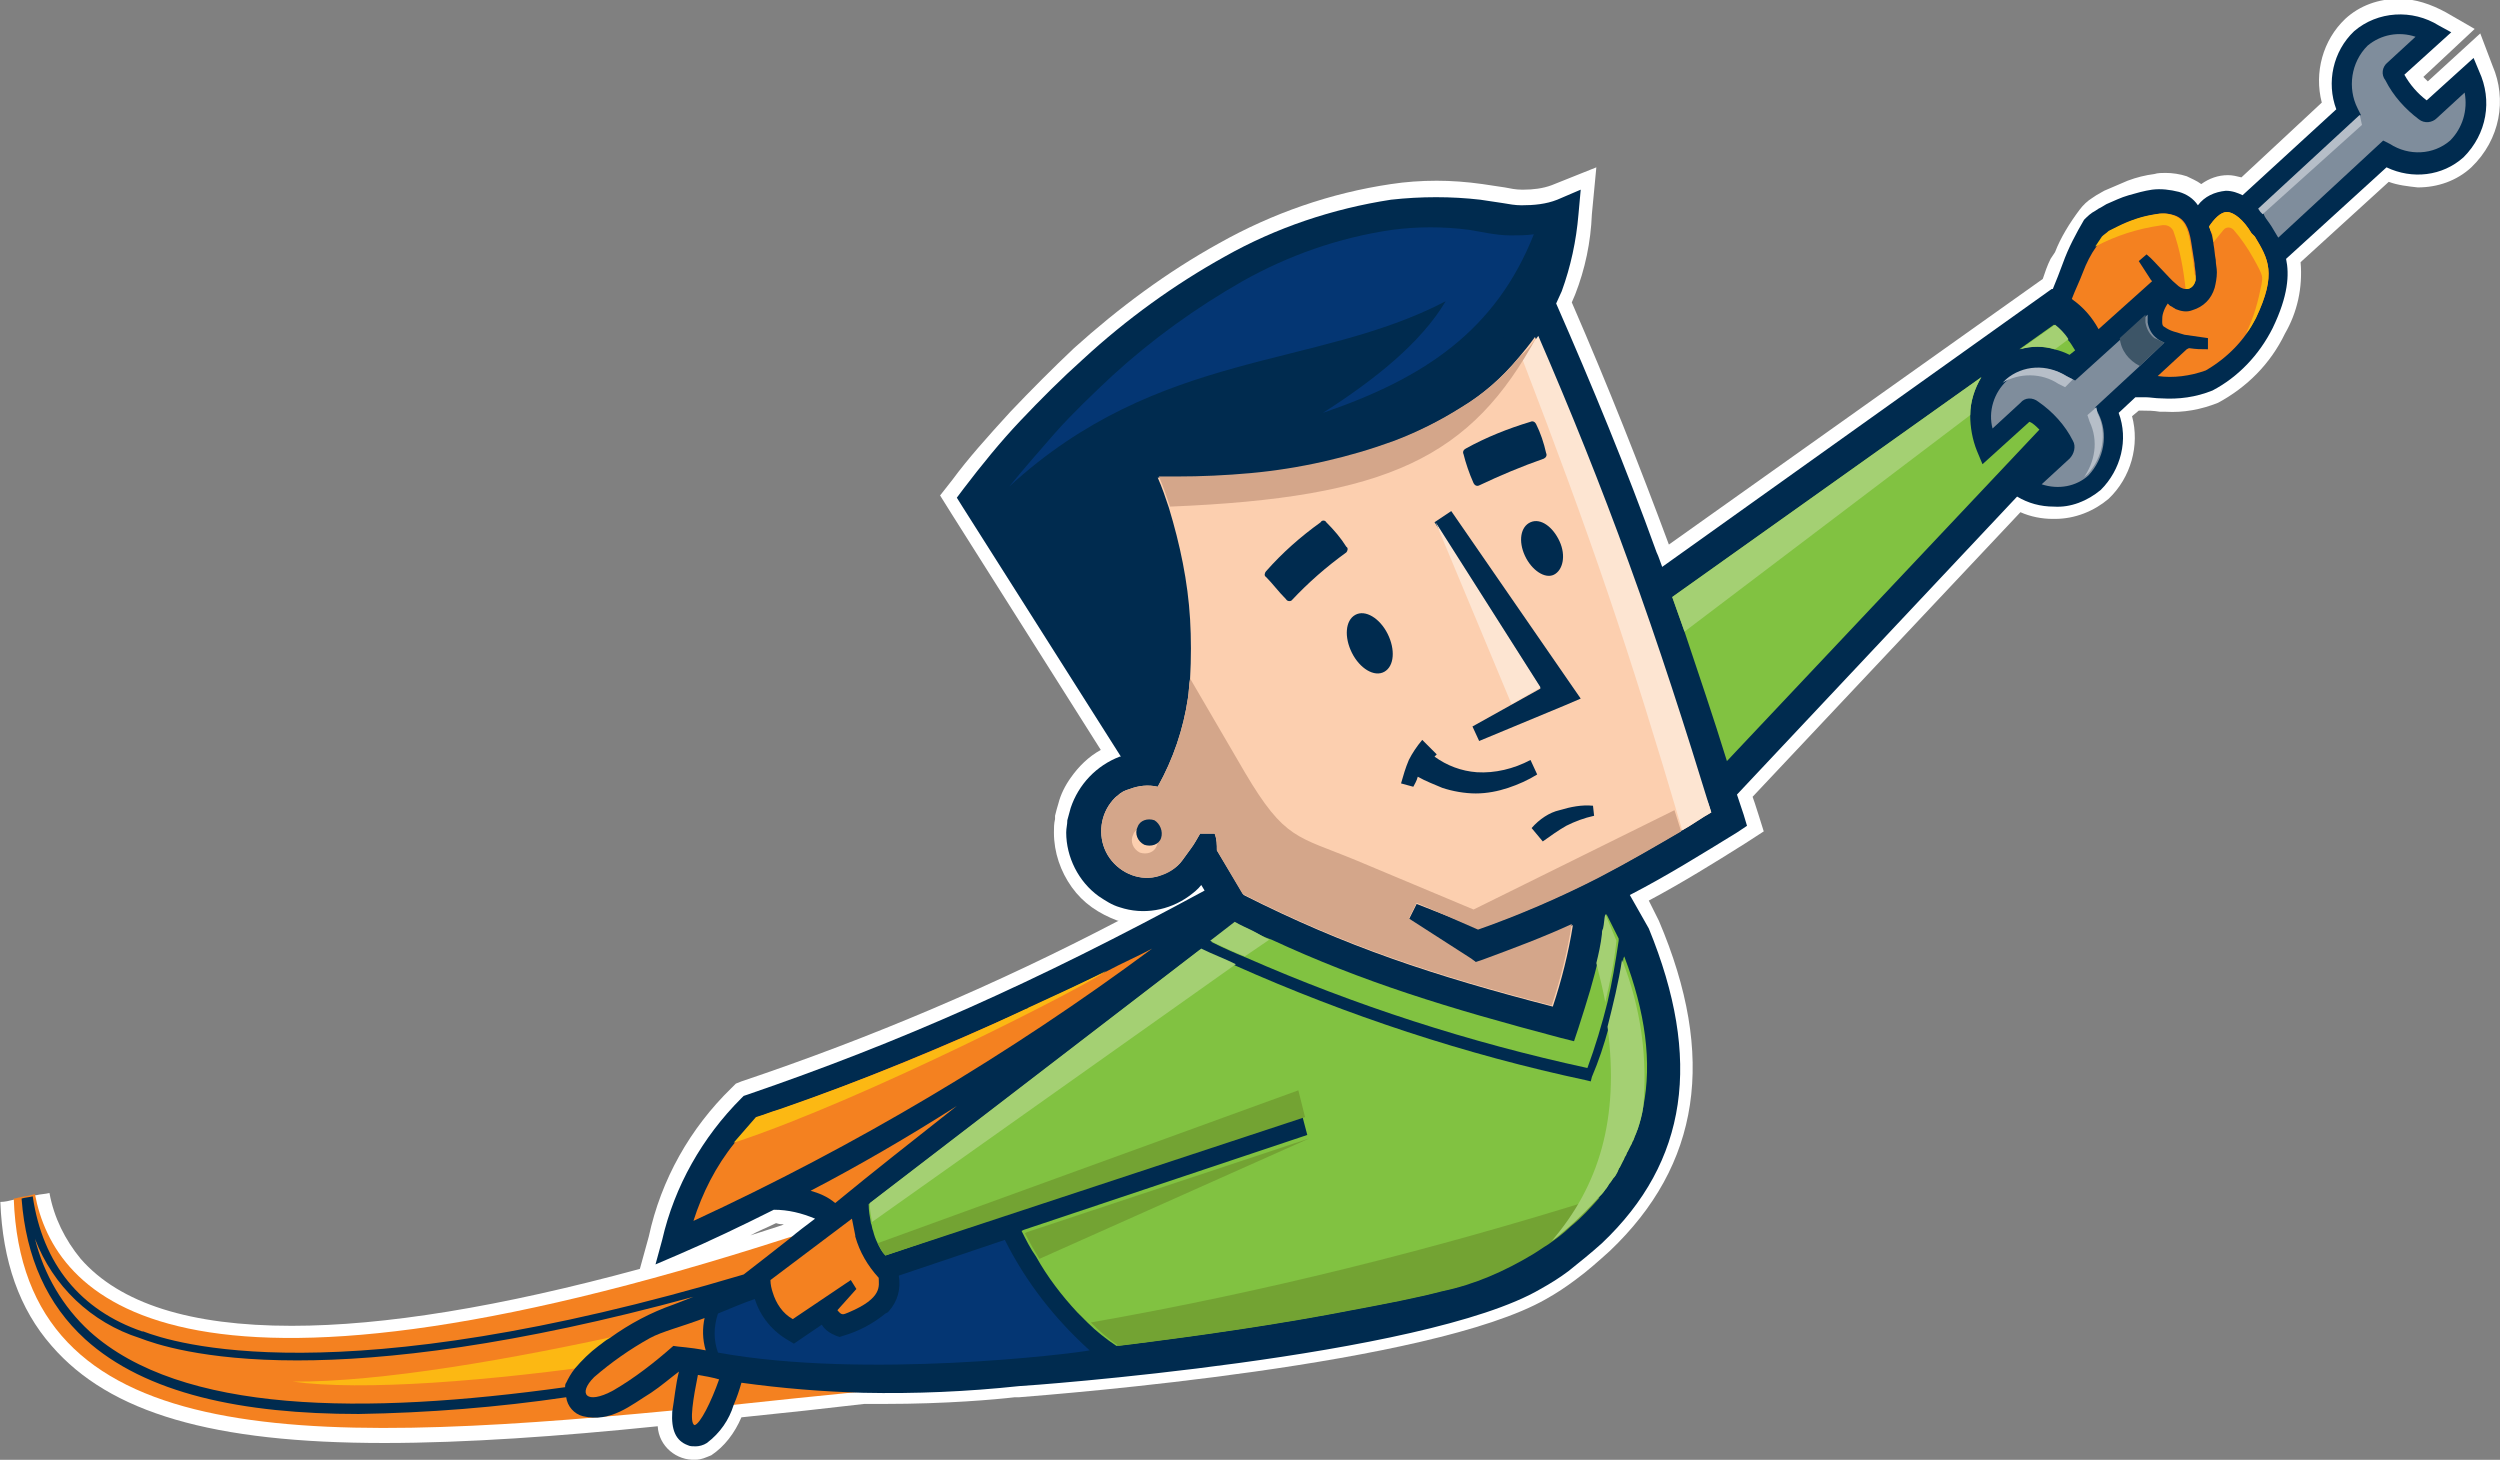 <?xml version="1.0" encoding="utf-8"?>
<!-- Generator: Adobe Illustrator 25.4.1, SVG Export Plug-In . SVG Version: 6.00 Build 0)  -->
<svg version="1.1" id="Layer_1" xmlns="http://www.w3.org/2000/svg" xmlns:xlink="http://www.w3.org/1999/xlink" x="0px" y="0px"
	 viewBox="0 0 224 130.8" style="enable-background:new 0 0 224 130.8;" xml:space="preserve">
<rect x="0" y="0" width="224" height="130.8" fill="#808080" stroke="none"/>
<style type="text/css">
	.st0{fill:#FFFFFF;}
	.st1{fill:#F48120;}
	.st2{fill:#FCB813;}
	.st3{fill:#002B4F;}
	.st4{fill:#043673;}
	.st5{fill:#81C241;}
	.st6{fill:#FCCFAF;}
	.st7{fill:#7F8D9C;}
	.st8{fill:#73A333;}
	.st9{fill:#A4D073;}
	.st10{fill:#FDE5D2;}
	.st11{fill:#D4A68A;}
	.st12{fill:#B6BEC8;}
	.st13{fill:#3D5567;}
</style>
<g id="Group_19" transform="translate(88.032 29.193)">
	<path id="Path_115" class="st0" d="M135.3-23.3l-1.1-2.9l-4.7,4.3c-0.1-0.1-0.3-0.3-0.4-0.4l4.6-4.3l-2.6-1.5
		c-1.3-0.7-2.7-1.2-4.2-1.2c-1.8,0-3.5,0.6-4.8,1.8c-2,1.9-2.8,4.8-2.1,7.5l-7.2,6.7c-0.4-0.1-0.8-0.2-1.2-0.2
		c-0.9,0-1.7,0.3-2.4,0.8c-0.4-0.3-0.9-0.5-1.3-0.7c-0.6-0.2-1.3-0.3-1.9-0.3c-0.3,0-0.7,0-1,0.1c-0.8,0.1-1.6,0.3-2.4,0.6
		c-0.7,0.3-1.4,0.6-2.1,0.9l-0.7,0.4l-0.3,0.2c-0.5,0.3-0.9,0.7-1.2,1.1c-0.9,1.2-1.7,2.5-2.2,3.8L95.7-6c-0.3,0.6-0.5,1.2-0.7,1.8
		L61.5,19.6c-2.6-7-5.4-14.1-8.7-21.7c0.1-0.2,0.2-0.5,0.3-0.7c0.9-2.3,1.4-4.7,1.5-7.2l0.4-4.2l-4,1.6c-0.8,0.3-1.7,0.4-2.5,0.4
		h-0.2c-0.5,0-1-0.1-1.5-0.2l-2-0.3c-1.4-0.2-2.8-0.3-4.1-0.3c-1.4,0-2.8,0.1-4.1,0.3c-5.4,0.8-10.6,2.6-15.4,5.3
		c-4.7,2.6-9,5.8-13,9.4C6.3,3.8,4.4,5.7,2.5,7.7c-2.1,2.3-3.8,4.2-5.2,6.1l-1.1,1.4l1,1.6L10.6,38c-1.1,0.6-2,1.5-2.7,2.5
		C7.4,41.2,7,42,6.8,42.8c-0.1,0.3-0.2,0.7-0.3,1.1l0,0.2v0.1c-0.1,0.4-0.1,0.8-0.1,1.2c0,1.8,0.6,3.5,1.6,4.9
		c0.5,0.7,1.1,1.3,1.8,1.8c0.7,0.5,1.5,0.9,2.3,1.2c0,0,0.1,0,0.1,0C1.3,59-10,63.8-21.6,67.7l-0.5,0.2l-0.4,0.4
		c-3.7,3.6-6.3,8.2-7.4,13.3l-0.8,2.9c-12.5,3.4-22.9,5.1-31.2,5.1c-9.1,0-15.4-2-18.9-6c-1.4-1.7-2.4-3.7-2.8-5.9
		c-0.4,0.1-0.8,0.1-1.2,0.2c-0.1,0-0.3,0-0.4,0.1c-0.4,0.1-0.7,0.1-1,0.2c-0.2,0-0.4,0.1-0.6,0.1c-0.4,0.1-0.8,0.2-1.2,0.2
		c0.2,5.3,1.7,9.6,4.6,12.9c5.2,6,14.4,8.7,29.8,8.7c7.3,0,15.7-0.6,24.5-1.5c0.1,1.8,1.7,3.1,3.4,3c0.5,0,0.9-0.2,1.4-0.4
		c1.2-0.8,2.1-2,2.7-3.4c1.9-0.2,3.8-0.4,5.7-0.6c1.7-0.2,3.5-0.4,5.3-0.6c0.6,0,1.2,0,1.8,0c5.6,0,10-0.4,11.7-0.6l0.4,0
		c3.7-0.3,36.9-2.9,47.2-8.8c0.9-0.5,1.8-1.1,2.6-1.7c1.1-0.8,2.1-1.7,3.1-2.6c8.1-7.7,9.6-17.4,4.4-29.6l-0.9-1.8
		c3-1.6,5.9-3.4,8.6-5.1l1.7-1.1c0,0-0.9-2.9-1-3.1l24-25.5c0.9,0.4,1.9,0.6,2.9,0.6h0.2c1.8,0,3.5-0.7,4.8-1.8
		c2-1.9,2.8-4.8,2.1-7.4l0.6-0.5l0.4,0c0.4,0,0.9,0,1.5,0.1h0.5c1.6,0.1,3.2-0.2,4.7-0.8c2.6-1.4,4.7-3.5,6-6.2
		c1.1-1.9,1.6-4.1,1.4-6.4l7.9-7.2c0.8,0.3,1.7,0.4,2.6,0.5c1.8,0,3.5-0.6,4.8-1.8C136-16.7,136.6-20.3,135.3-23.3L135.3-23.3z
		 M-17.8,80.5l-0.2,0.1c-0.9,0.3-1.9,0.6-2.8,0.9c0.7-0.4,1.5-0.7,2.3-1.1C-18.2,80.5-18,80.5-17.8,80.5L-17.8,80.5z"/>
	<path id="Path_116" class="st1" d="M-9.3,95.3c-0.5,0.1-1.1,0.1-1.6,0.2c-4,0.4-7.9,0.8-11.6,1.2c-0.7,0.1-1.5,0.1-2.2,0.2L-26,97
		c-0.6,0.1-1.3,0.1-1.9,0.2c-33.6,3.2-58.1,3.4-58.9-19c0.2,0,0.4-0.1,0.5-0.1c0.3-0.1,0.7-0.1,1-0.2c0.1,0,0.3-0.1,0.4-0.1
		c1.7,9.1,12.4,21.7,67.5,3.9c1.1-0.3,2.2-0.7,3.3-1.1l0.3,0.8l0.4,1.1l0.1,0.2l0.9,2.7l0.1,0.3l0.4,1.2l0.4,1.2l0.1,0.4l0.1,0.5
		l0.3,0.8l0,0.1l0.4,1.3l0.6,1.9L-9.3,95.3L-9.3,95.3z"/>
	<path id="Path_117" class="st2" d="M-0.7,82.1c-14.4,4.5-45.5,12.6-61.1,12.5c12.2,1.7,45.5-3.4,63.4-9L-0.7,82.1z"/>
	<path id="Path_118" class="st3" d="M134.1-22.8l-0.5-1.2l-4.2,3.8c-0.8-0.6-1.5-1.4-2-2.3l4.2-3.8l-1.1-0.6
		c-2.4-1.5-5.5-1.3-7.6,0.5c-1.9,1.8-2.5,4.6-1.6,7l-8.4,7.7c-0.4-0.2-0.9-0.4-1.5-0.4c-1,0.1-1.9,0.5-2.5,1.3c-0.4-0.6-1-1-1.7-1.2
		c-0.8-0.2-1.6-0.3-2.4-0.2c-0.7,0.1-1.4,0.3-2.1,0.5c-0.7,0.2-1.3,0.5-2,0.8l-0.5,0.3l-0.2,0.1l-0.3,0.2c-0.4,0.2-0.7,0.5-1,0.8
		C98-8.3,97.3-7,96.8-5.6c-0.3,0.8-0.6,1.6-0.9,2.3l-0.1,0L60.9,21.6c-0.2-0.5-0.3-0.9-0.5-1.3c-2.7-7.5-5.8-15-9-22.3
		c0.2-0.4,0.3-0.7,0.5-1.1c0.8-2.2,1.3-4.5,1.5-6.9l0.2-2.2l-2.1,0.9c-1,0.4-2.1,0.5-3.2,0.5c-0.6,0-1.1-0.1-1.7-0.2l-2-0.3
		c-2.6-0.3-5.3-0.3-8,0c-5.2,0.8-10.3,2.5-14.9,5.1C17.2-3.7,12.9-0.6,9,3C7.1,4.7,5.2,6.6,3.4,8.5c-1.8,1.9-3.5,4-5.1,6.1l-0.6,0.8
		l0.5,0.8l14.2,22.4c0,0-0.1,0-0.1,0c-2.1,0.8-3.7,2.5-4.4,4.6c-0.1,0.4-0.2,0.7-0.3,1.1c0,0.4-0.1,0.7-0.1,1.1
		c0,2.2,1.1,4.4,2.9,5.7c0.6,0.4,1.2,0.8,1.9,1c2.1,0.7,4.4,0.3,6.2-1c0.4-0.3,0.8-0.6,1.1-1l0.3,0.5C4.6,58.9-7.4,64.2-21.1,68.9
		l-0.3,0.1l-0.2,0.2c-3.5,3.5-6,7.9-7.1,12.7l-0.6,2.2l2.1-0.9c2.8-1.2,5.7-2.6,8.5-4c1.3,0,2.5,0.3,3.7,0.8
		c-0.8,0.6-1.6,1.2-2.3,1.8c-1.4,1.1-2.8,2.2-4.1,3.2c-36.5,10.9-51.2,6.1-53.8,5.1l-0.1,0c-5.5-1.9-8.9-6-9.8-12.1
		c-0.4,0.1-0.7,0.1-1,0.2c0.4,5.3,2.3,9.5,5.7,12.6c5.4,4.9,14.1,6.7,24.5,6.7c6.2-0.1,12.5-0.6,18.6-1.5c0.1,0.8,0.7,1.5,1.5,1.7
		c2.5,0.6,4.3-1,6.1-2.1c0.9-0.6,1.7-1.3,2.5-1.9c-0.3,1.2-0.4,2.4-0.6,3.6c-0.1,1.6,0.3,2.6,1.4,3c0.2,0.1,0.4,0.1,0.7,0.1
		c0.3,0,0.7-0.1,1-0.3c1.2-0.9,2-2.1,2.4-3.4c0.3-0.7,0.5-1.3,0.7-2c3.6,0.5,7.3,0.8,10.9,0.9c4.7,0.1,9.3-0.1,14-0.6
		c0.5,0,36.3-2.6,46.7-8.7c0.9-0.5,1.7-1,2.5-1.6c1-0.8,2-1.6,3-2.5c7.7-7.3,9-16.5,4.2-28.2L58,51c3.3-1.7,6.5-3.7,9.6-5.6l0.9-0.6
		l-0.3-1c-0.2-0.6-0.4-1.2-0.6-1.8l25.1-26.7c1,0.6,2.1,0.9,3.3,0.9c1.5,0.1,3-0.5,4.2-1.5c1.8-1.8,2.5-4.5,1.6-6.9l1.5-1.4
		c0.2,0,0.6,0,0.9,0c0.4,0,0.9,0.1,1.4,0.1c1.6,0.1,3.1-0.1,4.6-0.7c2.3-1.2,4.2-3.2,5.4-5.6c1.4-2.9,1.5-4.8,1.2-6.2l9-8.2
		c2.3,1.1,5,0.8,6.9-0.9C134.8-17.2,135.3-20.2,134.1-22.8L134.1-22.8z M-37.3,94.7c-0.1,0.1-0.1,0.3-0.1,0.4
		c-18,2.5-34.4,2.4-42.6-5c-2.4-2.2-4.1-5.1-4.9-8.3c1.6,4.2,5,7.5,9.4,8.9c1.3,0.5,5.6,2,14.1,2c7.9,0,19.4-1.3,35.5-5.7
		c-1,0.4-1.8,0.7-1.8,0.7c-2,0.7-3.9,1.7-5.7,3c-0.4,0.2-0.7,0.5-1,0.7c-0.8,0.6-1.5,1.3-2.1,2C-36.9,93.9-37.1,94.3-37.3,94.7
		L-37.3,94.7z"/>
	<path id="Path_119" class="st1" d="M15.2,55.8C2.4,65.3-11.4,73.5-25.9,80.2c0.8-2.5,2-4.9,3.7-7c0.6-0.7,1.3-1.5,2-2.3
		c0.7-0.2,1.4-0.5,2.1-0.7c6.9-2.4,14.6-5.6,22.1-9c0.1,0,0.2-0.1,0.2-0.1c2.4-1.1,4.7-2.2,7-3.3C12.5,57.1,13.9,56.5,15.2,55.8
		L15.2,55.8z"/>
	<path id="Path_120" class="st1" d="M-15.4,77.5c4.4-2.3,8.7-4.8,13.1-7.6c-3.8,3-7.5,5.9-10.9,8.7C-13.9,78-14.7,77.7-15.4,77.5z"
		/>
	<path id="Path_121" class="st4" d="M-23.7,92c-0.4-1.1-0.4-2.3,0-3.5c1.2-0.5,2.4-1,3.3-1.3c0.5,1.6,1.6,2.9,3,3.7l0.5,0.3l2.5-1.7
		c0.3,0.5,0.8,0.8,1.3,1l0.3,0.1l0.3-0.1c1.4-0.4,2.7-1.1,3.8-2l0.2-0.1l0.1-0.1c0.8-0.9,1.1-2,0.9-3.2L2,81.9
		c1.9,3.8,4.5,7.1,7.6,9.9C8.1,92.1-10.5,94.4-23.7,92L-23.7,92z"/>
	<path id="Path_122" class="st1" d="M108.7-4.1c-0.1,0.4-0.3,0.7-0.7,0.8c-0.1,0-0.1,0-0.2,0c-0.3,0-0.6-0.2-0.8-0.4
		c-0.5-0.4-0.9-0.9-1.3-1.3c-0.5-0.5-0.9-1-1.4-1.4l-0.7,0.6c0.4,0.6,0.7,1.1,1.1,1.7l0.1,0.1L100,0.3c-0.6-1.1-1.4-2-2.4-2.7
		c0.3-0.8,0.7-1.6,1-2.4c0.3-0.8,0.7-1.6,1.2-2.3c0.2-0.3,0.4-0.6,0.6-0.9c0.2-0.2,0.4-0.3,0.6-0.5l0.2-0.1l0.2-0.1l0.4-0.2
		c0.6-0.3,1.1-0.5,1.7-0.7c0.6-0.2,1.1-0.3,1.7-0.4c0.5-0.1,1-0.1,1.6,0.1c0.9,0.3,1.3,1.1,1.5,2.4c0.1,0.6,0.2,1.3,0.3,1.9
		c0,0.3,0.1,0.7,0.1,1C108.7-4.6,108.7-4.4,108.7-4.1L108.7-4.1z"/>
	<path id="Path_123" class="st5" d="M97.9,2.2l-0.5,0.4c-0.4-0.2-0.9-0.4-1.4-0.5c-1-0.3-2.1-0.3-3.1,0l3.1-2.2
		c0.5,0.4,0.9,0.8,1.2,1.3C97.5,1.5,97.7,1.9,97.9,2.2L97.9,2.2z"/>
	<path id="Path_124" class="st3" d="M50.5-8.3c-0.2,1.4-0.5,2.8-1,4.2c-0.7,2-1.7,3.8-3,5.4c-2.8,3.2-6.3,5.6-10.2,7.1
		c-4,1.6-8.1,2.6-12.4,3.2c-2.1,0.3-4.3,0.4-6.4,0.5c-1.1,0-2.1,0-3.2-0.1c-1,0-2.1-0.2-3.1-0.4l-0.4,1.4c1,0.3,2.1,0.5,3.1,0.5
		c1.6,4.1,2.5,8.5,2.6,12.9c0.1,2.2-0.1,4.4-0.4,6.6c-0.2,1.6-0.6,3.1-1.2,4.6l-13.9-22c1.3-1.7,2.8-3.4,4.3-5.1
		C7.1,8.5,8.9,6.8,10.8,5c3.7-3.4,7.8-6.4,12.2-8.9c4.3-2.5,9-4.1,14-4.8c2.4-0.3,4.9-0.3,7.3,0l1.8,0.3c0.7,0.1,1.4,0.2,2.1,0.2
		c0.7,0,1.4,0,2.1-0.1C50.4-8.3,50.4-8.3,50.5-8.3L50.5-8.3z"/>
	<path id="Path_125" class="st6" d="M65.3,43.6c-0.9,0.5-1.7,1.1-2.6,1.6c-2.4,1.4-4.8,2.8-7.3,4.1c-3.5,1.8-7.2,3.4-10.9,4.7
		l-5.6-2.2l-0.7,1.4l5.6,3.6l0.5,0.3l0.6-0.2l0,0c2.7-1,5.4-2,8-3.2c-0.4,2.5-1,4.9-1.8,7.3c-10.8-2.8-18.6-5.4-27.7-10L21,47
		c0-0.5,0-1-0.2-1.5l-1.3,0c-0.3,0.5-0.5,0.9-0.8,1.3c-0.3,0.4-0.5,0.7-0.8,1.1c-0.5,0.7-1.3,1.1-2.1,1.4c-1.6,0.5-3.4-0.2-4.4-1.6
		c-1-1.4-1-3.3-0.1-4.7c0.2-0.3,0.5-0.7,0.8-0.9c0.3-0.3,0.7-0.5,1.1-0.6c0.8-0.3,1.6-0.4,2.5-0.2c1.4-2.5,2.3-5.2,2.7-7.9
		c0.1-0.6,0.1-1.2,0.2-1.8c0.1-1.8,0.1-3.6,0-5.3c-0.2-3.4-0.9-6.7-1.9-10c-0.3-0.9-0.6-1.8-1-2.7c0.5,0,1.1,0,1.6,0
		c2.2,0,4.4-0.1,6.6-0.3c4.4-0.4,8.8-1.4,12.9-2.9c2.1-0.8,4.1-1.8,6-3c2-1.2,3.7-2.7,5.2-4.5c0.5-0.6,1-1.2,1.5-1.9
		c2.9,6.7,5.6,13.4,8.1,20.3c2.5,6.8,4.7,13.8,6.9,20.7C65,42.4,65.1,43,65.3,43.6L65.3,43.6z"/>
	<path id="Path_126" class="st5" d="M23.6,56.6c-1-0.4-2.1-0.9-3.1-1.4l2.2-1.7c0.5,0.3,1,0.5,1.6,0.8s1,0.5,1.6,0.7
		c8.2,3.8,15.7,6.1,25.9,8.8l1.2,0.3l0.4-1.2c0.8-2.5,1.4-4.4,1.8-6.3c0.2-0.7,0.3-1.4,0.4-2.1l0,0c0-0.2,0-0.3,0.1-0.5
		c0.1-0.4,0.1-0.9,0.2-1.3l1.1,2.2c0,0.1,0,0.2,0,0.2c-0.3,2-0.6,3.8-1,5.5c-0.5,2-1.1,4-1.8,5.9C43.6,64.2,33.4,60.9,23.6,56.6
		L23.6,56.6z"/>
	<path id="Path_127" class="st5" d="M59.2,70c-0.1,0.7-0.3,1.4-0.5,2c-0.1,0.2-0.1,0.3-0.2,0.5s-0.1,0.3-0.2,0.5
		c-0.1,0.1-0.1,0.3-0.2,0.4c-0.1,0.2-0.2,0.4-0.3,0.6c-0.1,0.1-0.1,0.3-0.2,0.4s-0.1,0.3-0.2,0.4c-0.1,0.2-0.2,0.4-0.3,0.6
		c-0.1,0.1-0.1,0.2-0.2,0.4c-0.1,0.2-0.2,0.4-0.4,0.6l-0.2,0.3c-0.2,0.2-0.3,0.5-0.5,0.7c-0.2,0.3-0.4,0.5-0.6,0.7
		c-0.8,0.9-1.7,1.8-2.6,2.6c-0.5,0.4-1,0.9-1.6,1.3c-0.2,0.1-0.3,0.2-0.5,0.3c-0.5,0.3-0.9,0.6-1.4,0.9c-2.5,1.5-5.2,2.7-8.1,3.3
		c-2.3,0.6-4.9,1.1-8.1,1.7c-5.6,1.1-12.8,2.2-20.9,3.2c-0.9-0.6-1.8-1.3-2.6-2.1c-0.3-0.3-0.6-0.6-0.9-0.9c-1.4-1.5-2.7-3.2-3.7-5
		c-0.5-0.7-0.9-1.5-1.3-2.3l0.2-0.1l25.4-8.5l-0.5-1.9L-8.7,83.3c-0.3-0.3-0.5-0.7-0.7-1.1c-0.2-0.4-0.3-0.7-0.4-1.1
		c-0.1-0.2-0.1-0.5-0.2-0.7c-0.1-0.6-0.2-1.1-0.2-1.7l8.1-6.2l21.6-16.6c1,0.5,2.1,0.9,3.1,1.4l0,0c10.1,4.5,20.7,8,31.5,10.3
		l0.4,0.1l0.1-0.4c0.6-1.4,1.1-2.9,1.5-4.4c0.5-2,1-4,1.3-6c0-0.1,0-0.2,0.1-0.4C59.4,61.5,60,66,59.2,70L59.2,70z"/>
	<path id="Path_128" class="st5" d="M94.7,9.3L66.7,39c-1.2-3.9-2.5-7.7-3.8-11.6l-1.1-3.1L89.5,4.6c-0.6,1-1,2.2-1,3.4
		c0,1.1,0.2,2.2,0.6,3.2l0.5,1.2l4.2-3.8C94.1,8.7,94.4,9,94.7,9.3L94.7,9.3z"/>
	<path id="Path_129" class="st7" d="M105.9,1.5l-2.1,2l-0.1,0.1l-4,3.7l0.3,0.6c0.9,1.8,0.5,4-0.9,5.5c-1.1,1-2.7,1.3-4.2,0.8
		l2.5-2.3c0.4-0.4,0.6-1.1,0.3-1.6c-0.7-1.4-1.8-2.6-3.1-3.5c-0.5-0.4-1.2-0.4-1.6,0.1l-2.5,2.3c-0.4-1.5,0.1-3.2,1.3-4.3
		c1.6-1.3,3.8-1.4,5.5-0.3l0.6,0.3l4.2-3.8h0l2.3-2.1c0,0.2,0,0.5,0,0.7c0.1,0.6,0.4,1.1,0.8,1.4C105.3,1.2,105.6,1.4,105.9,1.5
		L105.9,1.5z"/>
	<path id="Path_130" class="st1" d="M114.1-0.7c-1,2-2.6,3.6-4.5,4.7c-1.4,0.5-2.9,0.7-4.3,0.5l2.6-2.4l0.2-0.1
		c0.7,0.1,1,0.1,1.7,0.1l0-1c-0.7-0.1-1.4-0.2-2.1-0.3c-0.3-0.1-0.7-0.2-1-0.3c-0.3-0.1-0.5-0.2-0.8-0.4c-0.2-0.1-0.2-0.3-0.2-0.5
		c0-0.3,0-0.5,0.1-0.8c0.1-0.3,0.2-0.5,0.4-0.8c0,0,0.1,0.1,0.1,0.1l0.1,0.1l0.2,0.1c0.1,0.1,0.2,0.1,0.3,0.2c0.5,0.2,1,0.3,1.5,0.1
		c1-0.3,1.7-1,2-2c0.1-0.4,0.2-0.9,0.2-1.4c0-0.4-0.1-0.7-0.1-1.1c-0.1-0.5-0.1-0.9-0.2-1.4c0-0.2-0.1-0.5-0.1-0.7L110-8.6
		c0-0.1-0.1-0.2-0.1-0.3c0.4-0.6,1-1.3,1.6-1.3c0.6,0,1.5,0.7,2.2,1.9L114-8C115.2-6,116-4.7,114.1-0.7L114.1-0.7z"/>
	<path id="Path_131" class="st7" d="M131.5-16.6c-1.5,1.3-3.7,1.4-5.4,0.3l-0.6-0.3l-9.4,8.7c-0.2-0.3-0.4-0.7-0.6-1l-0.2-0.3
		c-0.2-0.3-0.4-0.5-0.5-0.8l-0.2-0.2c-0.1-0.1-0.2-0.2-0.2-0.3l0,0l9.1-8.4l-0.3-0.6c-0.9-1.8-0.6-4.1,0.9-5.6
		c1.2-1,2.8-1.3,4.3-0.8l-2.5,2.3c-0.5,0.4-0.6,1.1-0.2,1.6c0.7,1.4,1.8,2.6,3,3.5c0.5,0.4,1.2,0.3,1.6-0.1l2.5-2.3
		C133.1-19.3,132.6-17.7,131.5-16.6L131.5-16.6z"/>
	<path id="Path_132" class="st3" d="M43.9,35.9l0.6,1.3l7.7-3.2l1.4-0.6l-0.9-1.3L42,16.6l-1.5,1L50,32.5L43.9,35.9z"/>
	<path id="Path_133" class="st3" d="M39,40.4c0.7,0.4,1.5,0.7,2.2,1c0.9,0.3,2,0.5,3,0.5c1,0,2-0.2,2.9-0.5c0.9-0.3,1.8-0.7,2.6-1.2
		l-0.6-1.3c-1.5,0.8-3.2,1.2-4.8,1.1c-1.4-0.1-2.7-0.6-3.8-1.4c0.1-0.1,0.1-0.1,0.2-0.2l-1.3-1.3c-0.5,0.6-0.9,1.2-1.2,1.8
		c-0.3,0.7-0.5,1.4-0.7,2.1l1.1,0.3C38.7,41.1,38.9,40.8,39,40.4L39,40.4z"/>
	<path id="Path_134" class="st3" d="M49.2,45l1,1.2c0.7-0.5,1.4-1,2.1-1.4c0.8-0.4,1.6-0.7,2.5-0.9l-0.1-0.9c-1-0.1-2,0.1-3,0.4
		C50.8,43.6,49.9,44.2,49.2,45L49.2,45z"/>
	<path id="Path_135" class="st3" d="M36,31c0.9-0.5,1-2,0.3-3.4s-2-2.2-2.9-1.7s-1,2-0.3,3.4C33.8,30.7,35.1,31.5,36,31z"/>
	<path id="Path_136" class="st3" d="M49.1,17.6c-0.9,0.4-1.1,1.7-0.5,3s1.8,2.1,2.6,1.7s1.1-1.7,0.5-3S50,17.2,49.1,17.6z"/>
	<path id="Path_137" class="st3" d="M27.2,24.5c0.1,0.2,0.4,0.2,0.5,0.1c0,0,0,0,0,0c1.5-1.6,3.1-3,4.9-4.3c0.1-0.1,0.2-0.4,0-0.5
		c-0.5-0.8-1.1-1.5-1.8-2.2c-0.1-0.2-0.4-0.2-0.5,0c-1.8,1.3-3.4,2.7-4.9,4.4c-0.1,0.1-0.2,0.4,0,0.5C26,23.1,26.5,23.8,27.2,24.5z"
		/>
	<path id="Path_138" class="st3" d="M44,14.1c0.1,0.2,0.3,0.3,0.5,0.2c0,0,0,0,0,0c1.9-0.9,3.8-1.7,5.8-2.4c0.2-0.1,0.3-0.3,0.2-0.5
		c-0.2-0.9-0.5-1.8-0.9-2.6c-0.1-0.2-0.3-0.3-0.5-0.2c0,0,0,0,0,0c-2,0.6-4,1.4-5.8,2.4c-0.2,0.1-0.3,0.3-0.2,0.5
		C43.3,12.3,43.6,13.2,44,14.1L44,14.1z"/>
	<path id="Path_139" class="st8" d="M55.3,78.1L55.3,78.1c-0.8,0.9-1.6,1.8-2.6,2.6c-0.6,0.6-1.3,1.1-2,1.6
		c-0.5,0.3-0.9,0.6-1.4,0.9c-2.5,1.5-5.2,2.7-8.1,3.3c-2.3,0.6-4.9,1.1-8.1,1.7c-5.6,1.1-12.8,2.2-20.9,3.2
		c-0.9-0.6-1.7-1.3-2.5-2.1C25.1,86.6,40.3,82.8,55.3,78.1L55.3,78.1z"/>
	<path id="Path_140" class="st4" d="M47.3-8.1c-0.7,0-1.4-0.1-2-0.2l-1.7-0.3c-2.3-0.3-4.6-0.3-6.9,0C31.9-7.9,27.4-6.3,23.3-4
		c-4.2,2.4-8.1,5.2-11.7,8.5C9.9,6.1,8.1,7.8,6.5,9.6c-1.4,1.6-2.8,3.2-4.1,4.8C15.8,2.1,29.8,3.9,41.5-2.2c-2.2,3.7-6.3,7-11,10
		c9.1-3.1,15.5-7.4,18.9-16C48.7-8.1,48-8.1,47.3-8.1L47.3-8.1z"/>
	<path id="Path_141" class="st9" d="M55.8,60.6c-0.2-1.1-0.5-2.3-0.8-3.5c0.2-0.8,0.4-1.7,0.5-2.6l0,0c0-0.2,0-0.3,0.1-0.5
		c0.1-0.4,0.1-0.9,0.2-1.3l1,2.4C56.6,57.1,56.2,58.9,55.8,60.6L55.8,60.6z"/>
	<path id="Path_142" class="st9" d="M59.2,70c-0.1,0.7-0.3,1.4-0.5,2c-0.1,0.2-0.1,0.3-0.2,0.5s-0.1,0.3-0.2,0.5
		c-0.1,0.1-0.1,0.3-0.2,0.4c-0.1,0.2-0.2,0.4-0.3,0.6c-0.1,0.1-0.1,0.3-0.2,0.4s-0.1,0.3-0.2,0.4c-0.1,0.2-0.2,0.4-0.3,0.6
		c-0.1,0.1-0.1,0.2-0.2,0.4c-0.1,0.2-0.2,0.4-0.4,0.6l-0.2,0.3c-0.2,0.2-0.3,0.5-0.5,0.7c-0.2,0.3-0.4,0.5-0.6,0.7
		c-0.8,0.9-1.7,1.8-2.6,2.6c-0.5,0.4-1,0.9-1.6,1.3c4.2-4.9,6.1-10.9,5-19.2c0.5-2,1-4,1.3-6C59,61.1,59.6,65.6,59.2,70L59.2,70z"/>
	<path id="Path_143" class="st9" d="M19.6,55.8c1,0.5,2.1,0.9,3.1,1.4L-9.9,80.3c-0.1-0.6-0.2-1.1-0.2-1.7L19.6,55.8z"/>
	<path id="Path_144" class="st9" d="M25.7,55l-2.2,1.5c-1-0.4-2.1-0.9-3.1-1.4l2.2-1.7c0.5,0.3,1,0.5,1.6,0.8S25.2,54.8,25.7,55
		L25.7,55z"/>
	<path id="Path_145" class="st10" d="M65.3,43.6c-0.9,0.5-1.7,1.1-2.6,1.6c-4.9-16.6-8.1-26-14.4-42.4c0.5-0.6,1-1.2,1.5-1.9
		c2.9,6.7,5.6,13.4,8.1,20.3C60.6,28.6,63,36.1,65.3,43.6L65.3,43.6z"/>
	<path id="Path_146" class="st10" d="M40.6,17.6l6.8,16.3l2.6-1.5L40.6,17.6z"/>
	<path id="Path_147" class="st11" d="M38.9,51.7l-0.7,1.4l5.6,3.6l0.4,0.3l0.6-0.2c2.7-1,5.4-2,8-3.2c-0.4,2.5-1,4.9-1.8,7.3
		c-10.8-2.8-18.6-5.4-27.7-10L21,47c0-0.5,0-1-0.2-1.5l-1.3,0c-0.3,0.5-0.5,0.9-0.8,1.3c-0.3,0.4-0.5,0.7-0.8,1.1
		c-0.5,0.7-1.3,1.2-2.1,1.4c-1.6,0.5-3.4-0.2-4.4-1.6c-1-1.4-1-3.3-0.1-4.7c0.2-0.3,0.5-0.7,0.8-0.9c0.3-0.3,0.7-0.5,1.1-0.6
		c0.8-0.3,1.7-0.4,2.5-0.2c1.4-2.5,2.3-5.2,2.7-7.9c0.1-0.6,0.1-1.2,0.2-1.8l4.9,8.4c3.6,6.1,4.7,5.7,10,7.9l10.5,4.4l18-8.9
		c0.2,0.6,0.4,1.3,0.6,1.9c-2.4,1.4-4.8,2.8-7.3,4.1c-3.5,1.8-7.2,3.4-10.9,4.7L38.9,51.7L38.9,51.7z"/>
	<path id="Path_148" class="st6" d="M15,45c-0.6-0.2-1.3,0-1.5,0.6c0,0,0,0,0,0c-0.3,0.6,0,1.3,0.6,1.6c0.6,0.2,1.3,0,1.5-0.6
		c0,0,0,0,0,0C15.9,46,15.6,45.3,15,45z"/>
	<path id="Path_149" class="st3" d="M15.4,44.3c-0.6-0.2-1.3,0-1.5,0.6c0,0,0,0,0,0c-0.3,0.6,0,1.3,0.6,1.6c0.6,0.2,1.3,0,1.5-0.6
		c0,0,0,0,0,0C16.2,45.3,15.9,44.6,15.4,44.3z"/>
	<path id="Path_150" class="st11" d="M49.7,0.9c-5.9,10.9-13.3,14.5-32.9,15.3c-0.3-0.9-0.6-1.8-1-2.7c0.5,0,1.1,0,1.6,0
		c2.2,0,4.4-0.1,6.6-0.3c4.4-0.4,8.8-1.4,12.9-2.9c2.1-0.8,4.1-1.8,6-3c2-1.2,3.7-2.7,5.2-4.5C48.8,2.2,49.3,1.6,49.7,0.9L49.7,0.9z
		"/>
	<path id="Path_151" class="st2" d="M108.7-4.1c-0.1,0.4-0.3,0.7-0.7,0.8c-0.1,0-0.1,0-0.2,0c-0.2-1.8-0.5-3.5-1.1-5.2
		c-0.2-0.4-0.6-0.6-1.1-0.5c-2.1,0.3-4,0.9-5.9,1.9c0.2-0.3,0.4-0.6,0.6-0.9c0.2-0.2,0.4-0.3,0.6-0.5l0.2-0.1l0.2-0.1l0.4-0.2
		c0.6-0.3,1.1-0.5,1.7-0.7c0.6-0.2,1.1-0.3,1.7-0.4c0.5-0.1,1-0.1,1.6,0.1c0.9,0.3,1.3,1.1,1.5,2.4c0.1,0.6,0.2,1.3,0.3,1.9
		c0,0.3,0.1,0.7,0.1,1C108.7-4.6,108.7-4.3,108.7-4.1L108.7-4.1z"/>
	<path id="Path_152" class="st2" d="M114.1-0.7c-0.3,0.5-0.5,1-0.9,1.4c0.7-1.4,1.1-2.9,1.4-4.4c0.1-0.7,0.2-0.7-0.7-2.3
		c-0.5-0.9-1.1-1.8-1.8-2.6c-0.2-0.2-0.5-0.3-0.8-0.1c0,0-0.1,0.1-0.1,0.1l-0.9,1.1c0-0.2-0.1-0.5-0.1-0.7L110-8.6
		c0-0.1-0.1-0.2-0.1-0.3c0.4-0.6,1-1.3,1.6-1.3c0.6,0,1.5,0.7,2.2,1.9L114-8C115.2-6,116-4.7,114.1-0.7L114.1-0.7z"/>
	<path id="Path_153" class="st9" d="M89.5,4.6c-0.6,1-1,2.2-1,3.4L62.9,27.4l-1.1-3.1L89.5,4.6z"/>
	<path id="Path_154" class="st9" d="M97.3,1.2l-1.2,0.9c-1-0.3-2.1-0.3-3.1,0l3.1-2.2C96.5,0.2,97,0.7,97.3,1.2z"/>
	<path id="Path_155" class="st8" d="M29.3,72.8L5.1,83.6c-0.5-0.8-0.9-1.5-1.3-2.3l0.2-0.1L29.3,72.8L29.3,72.8z"/>
	<path id="Path_156" class="st8" d="M28.9,70.9L-8.7,83.3c-0.3-0.3-0.5-0.7-0.7-1.1l37.7-13.7L28.9,70.9L28.9,70.9z"/>
	<path id="Path_157" class="st12" d="M123.6-18l-8.9,8l-0.2-0.2l-0.2-0.3l9.1-8.4L123.6-18z"/>
	<path id="Path_158" class="st12" d="M97.1,4.5l0.6,0.3l-0.7,0.7l-0.6-0.3c-1.5-1-3.5-1-5-0.1c0.1-0.1,0.2-0.2,0.3-0.3
		C93.2,3.5,95.4,3.4,97.1,4.5L97.1,4.5z"/>
	<path id="Path_159" class="st12" d="M99.9,7.8c0.9,1.8,0.5,4-0.9,5.5c-0.1,0.1-0.3,0.2-0.4,0.4c1.1-1.5,1.4-3.4,0.6-5.1l-0.2-0.6
		l0.8-0.7l0,0L99.9,7.8L99.9,7.8z"/>
	<path id="Path_160" class="st13" d="M105.9,1.5l-2.1,2l-0.1,0.1c-1-0.5-1.7-1.4-1.8-2.5l2.3-2.1c0,0.2,0,0.5,0,0.7
		c0.1,0.6,0.4,1.1,0.8,1.4C105.3,1.2,105.6,1.4,105.9,1.5L105.9,1.5z"/>
	<path id="Path_161" class="st1" d="M-9.3,85.3L-9.3,85.3c-1-1.1-1.7-2.3-2.1-3.7c0,0,0-0.1,0-0.1c-0.1-0.5-0.2-1-0.3-1.5l-7.3,5.5
		c0,0.4,0.1,0.8,0.2,1.1c0.3,1,0.9,1.9,1.8,2.4l5.2-3.5l0.5,0.8l-1.7,1.9c0.4,0.5,0.5,0.4,1,0.2C-8.9,87.1-9.3,86-9.3,85.3
		L-9.3,85.3z"/>
	<path id="Path_162" class="st1" d="M-27.7,91.4c-1.7,1.5-3.5,2.9-5.4,4c-2.4,1.3-3.2,0.3-1.7-1.2c1.5-1.3,3.2-2.5,5-3.5
		c1.1-0.6,2.8-1,4.9-1.8c-0.2,0.9-0.2,1.9,0.1,2.9C-26.3,91.5-27.2,91.5-27.7,91.4L-27.7,91.4z"/>
	<path id="Path_163" class="st1" d="M-25.8,98.5c-0.5-0.2-0.1-2.5,0.3-4.5c0.6,0.1,1.2,0.2,1.9,0.4C-24.3,96.4-25.3,98.4-25.8,98.5z
		"/>
	<path id="Path_164" class="st2" d="M11.1,57.8c-1.7,1.3-21.8,11.6-33.4,15.4c0.6-0.7,1.3-1.5,2-2.3c0.7-0.2,1.4-0.5,2.1-0.7
		c7.5-2.6,14.9-5.6,22.1-9c0.1,0,0.2-0.1,0.2-0.1C6.5,60,8.9,58.9,11.1,57.8L11.1,57.8z"/>
</g>
</svg>
